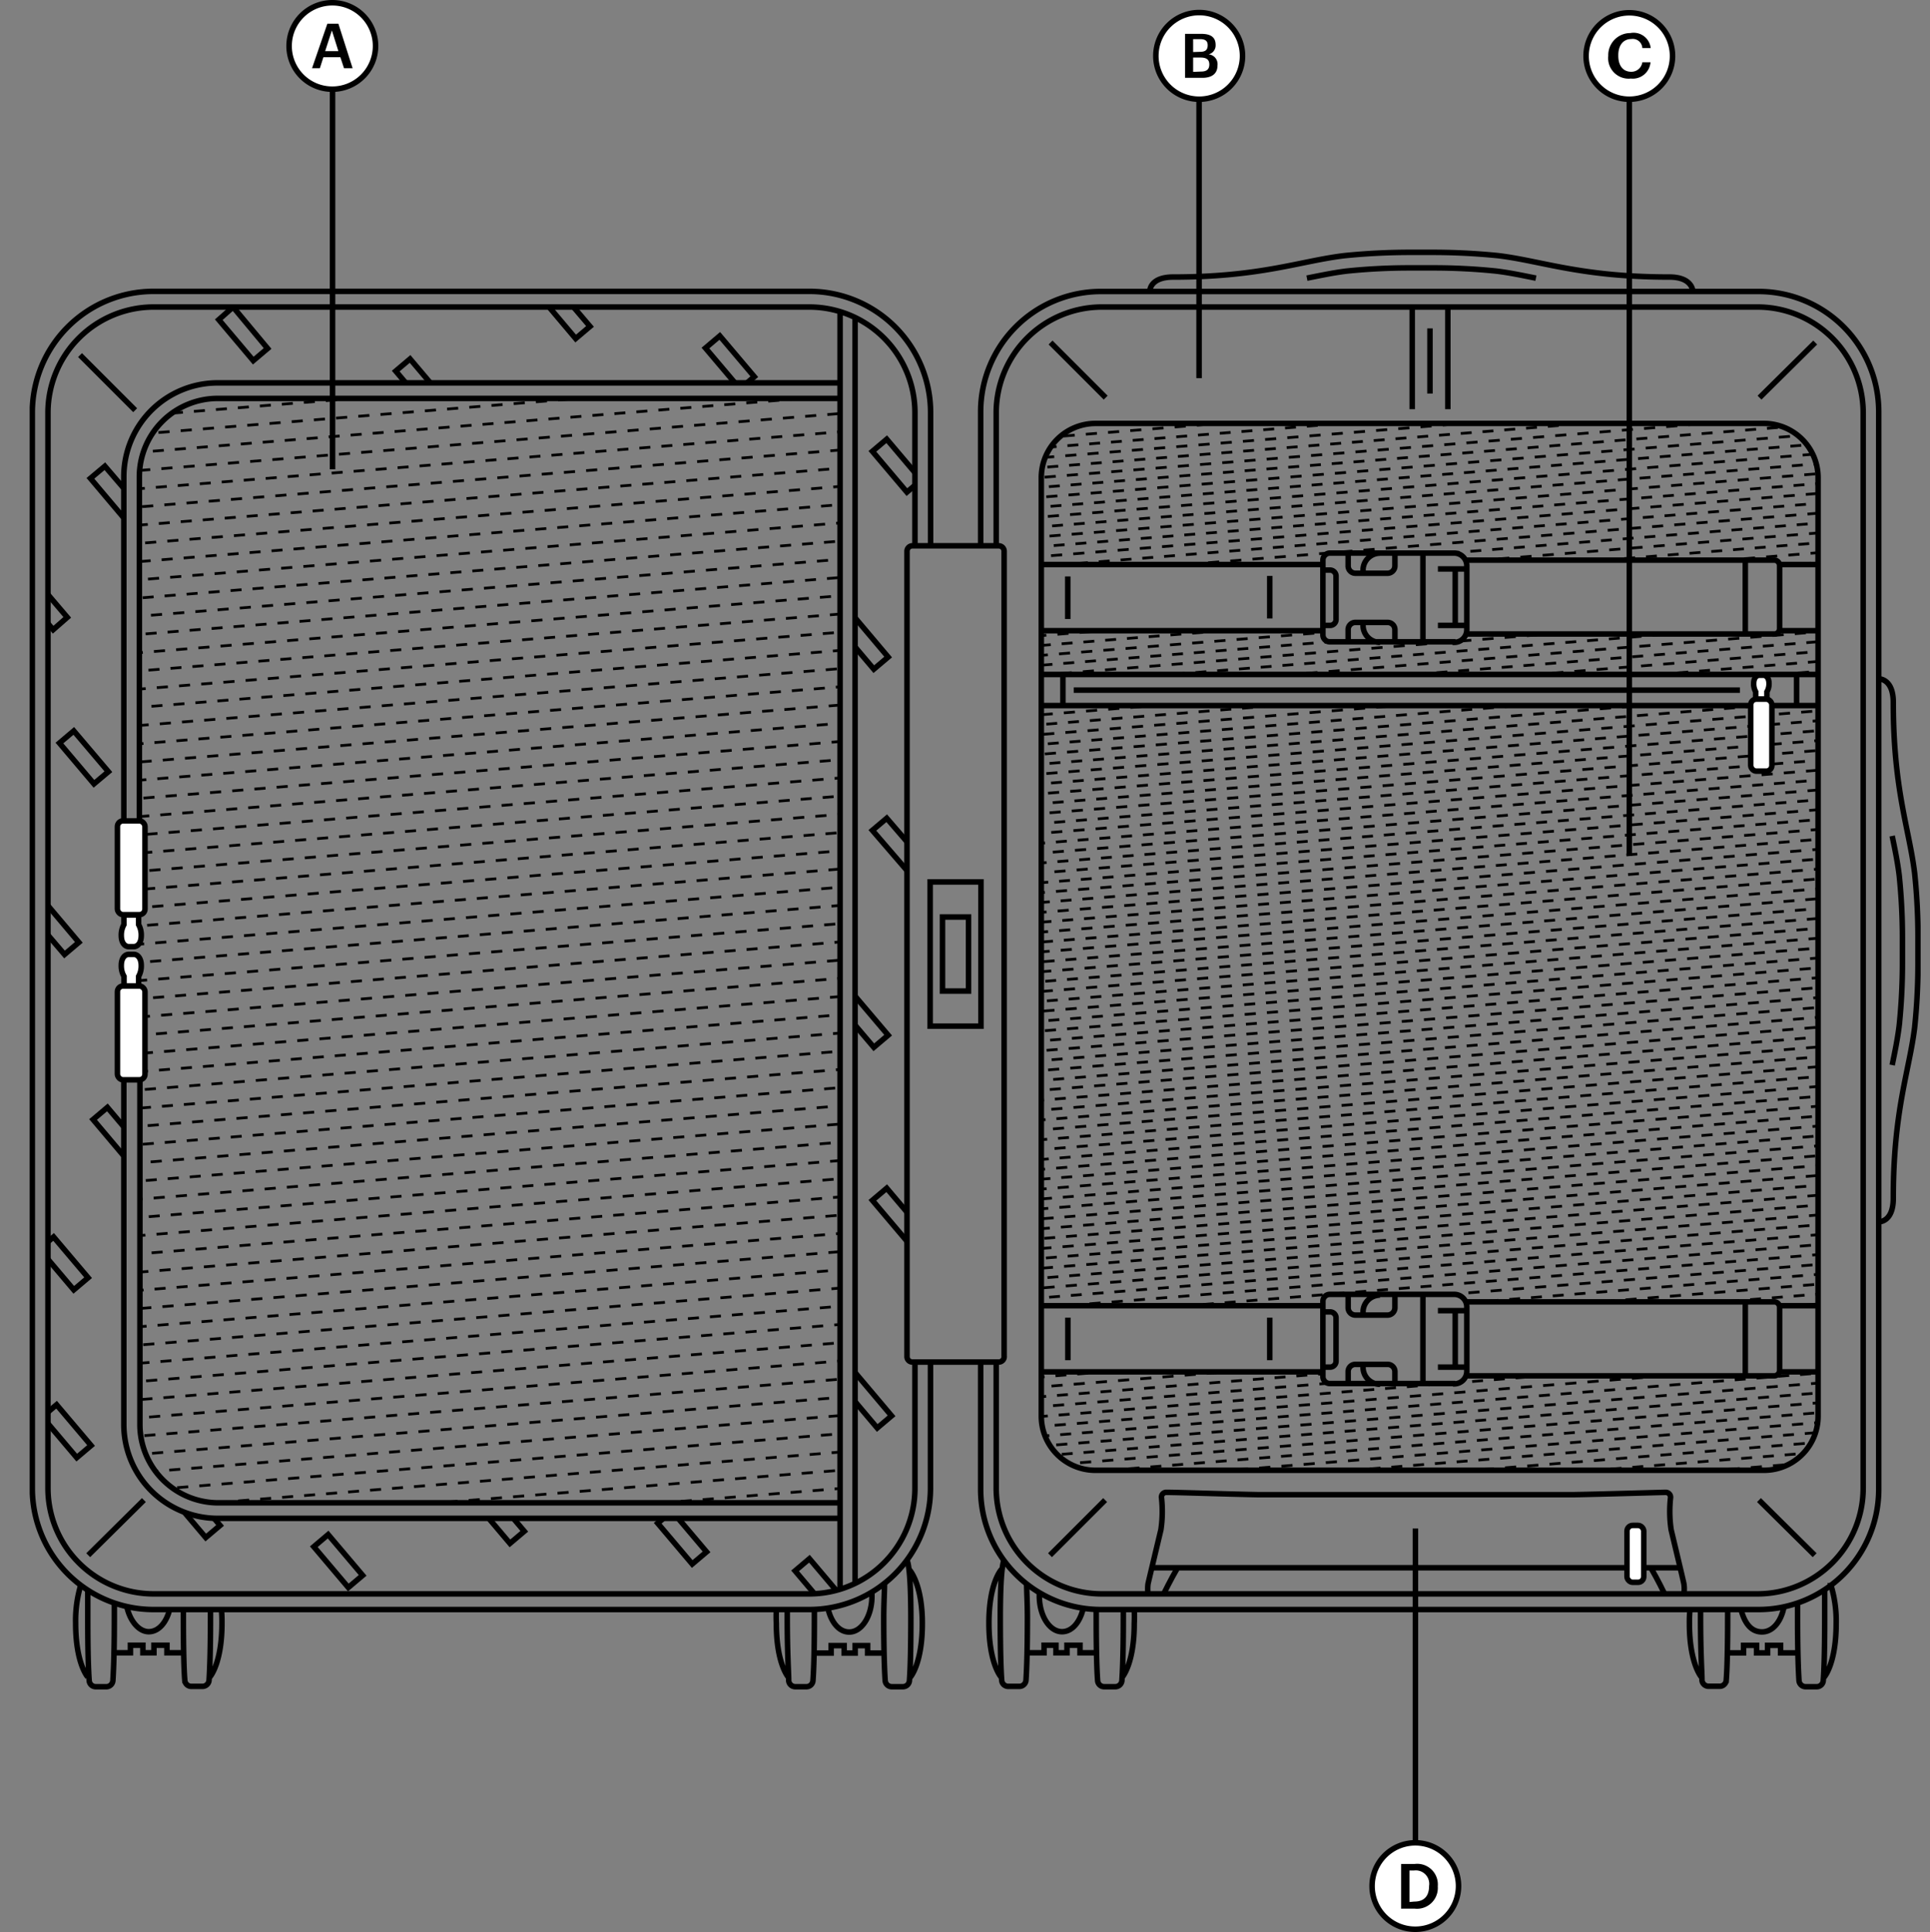 <svg viewBox="0 0 175.04 175.27" xmlns:xlink="http://www.w3.org/1999/xlink" xmlns="http://www.w3.org/2000/svg"><rect x="0" y="0" width="175.04" height="175.27" fill="#808080" stroke="none"/><defs><style>.cls-1,.cls-10,.cls-11,.cls-12,.cls-3,.cls-4,.cls-6{fill:none;}.cls-2{clip-path:url(#clip-path);}.cls-10,.cls-11,.cls-12,.cls-3,.cls-4,.cls-6{stroke:#000;}.cls-10,.cls-11,.cls-3,.cls-4{stroke-width:0.25px;}.cls-3{stroke-dasharray:1 1;}.cls-4{stroke-dasharray:1.01 1.01;}.cls-5{clip-path:url(#clip-path-2);}.cls-6{stroke-miterlimit:2;}.cls-12,.cls-6{stroke-width:0.5px;}.cls-7{clip-path:url(#clip-path-3);}.cls-8{fill:#fff;}.cls-9{clip-path:url(#clip-path-4);}.cls-10{stroke-dasharray:1.01 1.01;}.cls-11{stroke-dasharray:0.99 0.99;}</style><clipPath transform="translate(2.69 0)" id="clip-path"><path d="M17.05,36.14a7.12,7.12,0,0,0-7.11,7.1v85.93a7.12,7.12,0,0,0,7.11,7.11H73.5V36.14Z" class="cls-1"></path></clipPath><clipPath transform="translate(2.69 0)" id="clip-path-2"><path d="M8.53,129.17V43.24a8.52,8.52,0,0,1,8.52-8.51H74.91v103H17.05a8.53,8.53,0,0,1-8.52-8.52M11.24,27.85a9.59,9.59,0,0,0-9.58,9.58V135a9.59,9.59,0,0,0,9.58,9.58H70.71A9.59,9.59,0,0,0,80.29,135V123.55h-.72v-74h.72V37.43a9.59,9.59,0,0,0-9.58-9.58Z" class="cls-1"></path></clipPath><clipPath transform="translate(2.69 0)" id="clip-path-3"><rect height="175.27" width="171.5" class="cls-1"></rect></clipPath><clipPath transform="translate(2.69 0)" id="clip-path-4"><path d="M158.71,124.47a.48.48,0,0,1-.47.38l-28,0a1.1,1.1,0,0,1-1,.73H117.91a.62.62,0,0,1-.62-.62v-.44H91.75v4a4.91,4.91,0,0,0,4.92,4.91h60.61a4.91,4.91,0,0,0,4.92-4.91v-4ZM91.75,64v54.46h25.54v-.44a.62.62,0,0,1,.62-.62h11.31a1.11,1.11,0,0,1,1,.67l28,0a.48.48,0,0,1,.46.35h3.49V64Zm67-6.82a.48.48,0,0,1-.47.37l-28,0a1.1,1.1,0,0,1-1,.73H117.91a.62.62,0,0,1-.62-.62v-.44H91.75v4H162.2v-4Zm-62-18.8a4.92,4.92,0,0,0-4.92,4.92v7.9h25.54v-.44a.62.62,0,0,1,.62-.62h11.31a1.11,1.11,0,0,1,1,.67l28,0a.48.48,0,0,1,.46.35h3.49v-7.9a4.92,4.92,0,0,0-4.92-4.92Z" class="cls-1"></path></clipPath></defs><g data-name="Layer 2" id="Layer_2"><g data-name="Layer 1" id="Layer_1-2"><g data-name="PC flex inside 1" id="PC_flex_inside_1"><g class="cls-2"><line y2="87.85" x2="87.21" y1="94.43" x1="6.17" class="cls-3"></line><line y2="84.57" x2="86.95" y1="91.15" x1="5.91" class="cls-3"></line><line y2="81.28" x2="86.68" y1="87.87" x1="5.64" class="cls-3"></line><line y2="78" x2="86.41" y1="84.58" x1="5.37" class="cls-3"></line><line y2="74.72" x2="86.15" y1="81.3" x1="5.1" class="cls-3"></line><line y2="71.43" x2="85.88" y1="78.02" x1="4.84" class="cls-3"></line><line y2="68.15" x2="85.61" y1="74.73" x1="4.57" class="cls-3"></line><line y2="64.87" x2="85.35" y1="71.45" x1="4.3" class="cls-3"></line><line y2="61.58" x2="85.08" y1="68.17" x1="4.04" class="cls-3"></line><line y2="58.3" x2="84.81" y1="64.88" x1="3.77" class="cls-3"></line><line y2="55.02" x2="84.55" y1="61.6" x1="3.5" class="cls-3"></line><line y2="51.73" x2="84.28" y1="58.31" x1="3.24" class="cls-3"></line><line y2="48.45" x2="84.01" y1="55.03" x1="2.97" class="cls-3"></line><line y2="45.16" x2="83.75" y1="51.75" x1="2.7" class="cls-3"></line><line y2="41.88" x2="83.48" y1="48.46" x1="2.44" class="cls-3"></line><line y2="38.6" x2="83.21" y1="45.18" x1="2.17" class="cls-3"></line><line y2="35.31" x2="82.95" y1="41.9" x1="1.9" class="cls-3"></line><line y2="32.03" x2="82.68" y1="38.61" x1="1.64" class="cls-3"></line><line y2="86.13" x2="88.08" y1="92.91" x1="4.54" class="cls-4"></line><line y2="82.84" x2="87.81" y1="89.63" x1="4.28" class="cls-4"></line><line y2="79.56" x2="87.54" y1="86.35" x1="4.01" class="cls-4"></line><line y2="76.28" x2="87.28" y1="83.06" x1="3.74" class="cls-4"></line><line y2="72.99" x2="87.01" y1="79.78" x1="3.48" class="cls-4"></line><line y2="69.71" x2="86.74" y1="76.5" x1="3.21" class="cls-4"></line><line y2="66.43" x2="86.48" y1="73.21" x1="2.94" class="cls-4"></line><line y2="63.14" x2="86.21" y1="69.93" x1="2.68" class="cls-4"></line><line y2="59.86" x2="85.94" y1="66.64" x1="2.41" class="cls-4"></line><line y2="56.58" x2="85.68" y1="63.36" x1="2.14" class="cls-4"></line><line y2="53.29" x2="85.41" y1="60.08" x1="1.88" class="cls-4"></line><line y2="50.01" x2="85.14" y1="56.79" x1="1.61" class="cls-4"></line><line y2="46.73" x2="84.87" y1="53.51" x1="1.34" class="cls-4"></line><line y2="43.44" x2="84.61" y1="50.23" x1="1.08" class="cls-4"></line><line y2="40.16" x2="84.34" y1="46.94" x1="0.81" class="cls-4"></line><line y2="36.87" x2="84.07" y1="43.66" x1="0.54" class="cls-4"></line><line y2="33.59" x2="83.81" y1="40.38" x1="0.28" class="cls-4"></line><line y2="30.31" x2="83.54" y1="37.09" x1="0.01" class="cls-4"></line><line y2="133.82" x2="90.95" y1="140.4" x1="9.91" class="cls-3"></line><line y2="130.54" x2="90.68" y1="137.12" x1="9.64" class="cls-3"></line><line y2="127.25" x2="90.41" y1="133.84" x1="9.37" class="cls-3"></line><line y2="123.97" x2="90.15" y1="130.55" x1="9.11" class="cls-3"></line><line y2="120.69" x2="89.88" y1="127.27" x1="8.84" class="cls-3"></line><line y2="117.4" x2="89.61" y1="123.99" x1="8.57" class="cls-3"></line><line y2="114.12" x2="89.35" y1="120.7" x1="8.31" class="cls-3"></line><line y2="110.84" x2="89.08" y1="117.42" x1="8.04" class="cls-3"></line><line y2="107.55" x2="88.81" y1="114.13" x1="7.77" class="cls-3"></line><line y2="104.27" x2="88.55" y1="110.85" x1="7.51" class="cls-3"></line><line y2="100.98" x2="88.28" y1="107.57" x1="7.24" class="cls-3"></line><line y2="97.7" x2="88.01" y1="104.28" x1="6.97" class="cls-3"></line><line y2="94.42" x2="87.75" y1="101" x1="6.71" class="cls-3"></line><line y2="91.13" x2="87.48" y1="97.72" x1="6.44" class="cls-3"></line><line y2="135.38" x2="92.08" y1="142.17" x1="8.55" class="cls-4"></line><line y2="132.1" x2="91.81" y1="138.88" x1="8.28" class="cls-4"></line><line y2="128.81" x2="91.54" y1="135.6" x1="8.01" class="cls-4"></line><line y2="125.53" x2="91.28" y1="132.32" x1="7.75" class="cls-4"></line><line y2="122.25" x2="91.01" y1="129.03" x1="7.48" class="cls-4"></line><line y2="118.96" x2="90.74" y1="125.75" x1="7.21" class="cls-4"></line><line y2="115.68" x2="90.48" y1="122.47" x1="6.95" class="cls-4"></line><line y2="112.4" x2="90.21" y1="119.18" x1="6.68" class="cls-4"></line><line y2="109.11" x2="89.94" y1="115.9" x1="6.41" class="cls-4"></line><line y2="105.83" x2="89.68" y1="112.61" x1="6.14" class="cls-4"></line><line y2="102.54" x2="89.41" y1="109.33" x1="5.88" class="cls-4"></line><line y2="99.26" x2="89.14" y1="106.05" x1="5.61" class="cls-4"></line><line y2="95.98" x2="88.88" y1="102.76" x1="5.34" class="cls-4"></line><line y2="92.7" x2="88.61" y1="99.48" x1="5.08" class="cls-4"></line><line y2="89.41" x2="88.34" y1="96.2" x1="4.81" class="cls-4"></line></g><g class="cls-5"><path transform="translate(2.69 0)" d="M41.73,135.2l-1.3,1.1,3.13,3.7,1.3-1.1Zm16.53,1.87-1.3,1.1,3.13,3.7,1.3-1.1ZM27.07,139.2l-1.3,1.1L28.9,144l1.3-1.1ZM8.88,105.26l1.3-1.1-3.13-3.71-1.3,1.1ZM3.16,86.58l1.3-1.1L1.33,81.77,0,82.88ZM4,117l1.3-1.1-3.13-3.7-1.3,1.1ZM.28,52.32-1,53.42l3.13,3.7L3.41,56ZM4,66.3l-1.3,1.1,3.13,3.7L7.14,70ZM2.44,127.42l-1.3,1.1,3.13,3.7,1.3-1.1Zm11.7,7.25-1.3,1.1,3.13,3.7,1.3-1.1ZM6.82,42.29l-1.31,1.1L8.64,47.1,10,46Zm67.91,13.6L73.43,57l3.13,3.7,1.3-1.1Zm0,34.32-1.3,1.1L76.56,95l1.3-1.1Zm3-50.37-1.3,1.1,3.13,3.7,1.3-1.1Zm0,34.38-1.3,1.1L79.6,79l1.3-1.1Zm0,33.56-1.3,1.1,3.13,3.7,1.3-1.1Zm-2.69,16.94-1.3,1.1,3.13,3.71,1.3-1.1Zm-4.32,16.67-1.3,1.1,3.13,3.7,1.3-1.1ZM62.59,30.47l-1.3,1.1,3.13,3.7,1.3-1.1ZM34.5,32.56l-1.3,1.1,3.13,3.7,1.3-1.1Zm13.19-6.63L46.39,27l3.13,3.71,1.3-1.1ZM18.45,27.85,17.15,29l3.13,3.71,1.3-1.1Z" class="cls-6"></path></g><g class="cls-7"><path transform="translate(2.69 0)" d="M161.94,31.07l-5.05,5m-64.3-5,5,5m64.3,105-5.05-5m-64.3,5,5-5m-92.23,5,5.05-5M4.57,32.21l5,5m65.29-8.43V143.59M73.5,28.27V144.15m14.39-20.6H80.06a.49.49,0,0,1-.49-.49V50a.49.49,0,0,1,.49-.49h7.83a.49.49,0,0,1,.49.49v73A.49.49,0,0,1,87.89,123.55Zm-1.64-74V37.35A10.91,10.91,0,0,1,97.16,26.44h59.63A10.91,10.91,0,0,1,167.7,37.35v97.71A10.9,10.9,0,0,1,156.79,146H97.16a10.9,10.9,0,0,1-10.91-10.91V123.55m1.41-74V37.43a9.59,9.59,0,0,1,9.58-9.58h59.47a9.59,9.59,0,0,1,9.58,9.58V135a9.59,9.59,0,0,1-9.58,9.58H97.24A9.59,9.59,0,0,1,87.66,135V123.55M73.5,36.14H17.05a7.11,7.11,0,0,0-7.1,7.1V74.46M10,98v31.21a7.11,7.11,0,0,0,7.1,7.11H73.5m0,1.41H17.05a8.52,8.52,0,0,1-8.51-8.52V98m0-23.5V43.24a8.51,8.51,0,0,1,8.51-8.51H73.5m6.79,88.82V135a9.59,9.59,0,0,1-9.58,9.58H11.24A9.59,9.59,0,0,1,1.66,135V37.43a9.59,9.59,0,0,1,9.58-9.58H70.71a9.59,9.59,0,0,1,9.58,9.58v12.1m1.41,74.12V135a11,11,0,0,1-11,11H11.24a11,11,0,0,1-11-11V37.43a11,11,0,0,1,11-11H70.71a11,11,0,0,1,11,11V49.58" class="cls-6"></path><path transform="translate(2.69 0)" d="M8.55,83v.87a1.93,1.93,0,0,0-.24,1c0,.62.3,1,.69,1h.43c.39,0,.69-.37.69-1a1.93,1.93,0,0,0-.24-1V83Z" class="cls-8"></path><path transform="translate(2.69 0)" d="M8.55,83v.87a1.93,1.93,0,0,0-.24,1c0,.62.3,1,.69,1h.43c.39,0,.69-.37.69-1a1.93,1.93,0,0,0-.24-1V83Z" class="cls-6"></path><path transform="translate(2.69 0)" d="M8.48,74.46H10a.51.51,0,0,1,.51.51v7.49A.51.51,0,0,1,10,83H8.48A.51.51,0,0,1,8,82.46V75a.51.51,0,0,1,.51-.51" class="cls-8"></path><rect rx="0.51" height="8.51" width="2.5" y="74.46" x="10.65" class="cls-6"></rect><path transform="translate(2.69 0)" d="M9.88,89.44v-.87a1.93,1.93,0,0,0,.24-1c0-.61-.3-1-.68-1H9c-.39,0-.69.37-.69,1a1.87,1.87,0,0,0,.25,1v.87Z" class="cls-8"></path><path transform="translate(2.69 0)" d="M9.88,89.44v-.87a1.93,1.93,0,0,0,.24-1c0-.61-.3-1-.68-1H9c-.39,0-.69.37-.69,1a1.87,1.87,0,0,0,.25,1v.87Z" class="cls-6"></path><path transform="translate(2.69 0)" d="M10,98H8.48A.51.51,0,0,1,8,97.44V90a.51.51,0,0,1,.51-.51H10a.51.51,0,0,1,.51.51v7.49A.51.51,0,0,1,10,98" class="cls-8"></path><rect rx="0.51" height="8.51" width="2.5" y="89.44" x="10.65" class="cls-6"></rect><path transform="translate(2.69 0)" d="M148.27,144.56s-.59-1.24-1.24-2.35m-44.17,2.35s.6-1.24,1.25-2.35m45.59,0h-48M127,29.79V35.7m1.62-7.85v9.27m-3.23-9.27v9.27M82.79,89.9h2.36V83.18H82.79Zm-1.12,3.18h4.61V80H81.67Z" class="cls-6"></path><path transform="translate(2.69 0)" d="M145.38,138.37h.5a.51.51,0,0,1,.51.51V143a.51.51,0,0,1-.51.51h-.5a.51.51,0,0,1-.51-.51v-4.14a.51.51,0,0,1,.51-.51" class="cls-8"></path><rect rx="0.51" height="5.16" width="1.52" y="138.37" x="147.56" class="cls-6"></rect><path transform="translate(2.69 0)" d="M94.69,62.6h60.42M157,61.18V64m3.25-2.85V64M93.71,61.18V64m-2,0H162.2M91.75,61.18H162.2M155.6,118v6.92m-33.13.65a1.54,1.54,0,0,1-1.54-1.54v-.27m-1.35,1.81v-1.15a.65.65,0,0,1,.66-.66h2.92a.66.66,0,0,1,.66.66v1.15m-1.35-8.09a1.54,1.54,0,0,0-1.54,1.54v.27m-1.35-1.81v1.15a.66.66,0,0,0,.66.66h2.92a.67.67,0,0,0,.66-.66v-1.15M117.29,119h.65a.54.54,0,0,1,.54.54v3.92a.54.54,0,0,1-.54.55h-.65m12-5v5m-1.57,0h2.64m-2.64-5.12h2.64m-4-1.48v8.09m2.81,0H117.92a.63.63,0,0,1-.63-.63v-6.83a.63.63,0,0,1,.63-.63H129.2a1.14,1.14,0,0,1,1.14,1.14v5.81A1.14,1.14,0,0,1,129.2,125.53Zm1.14-7.41h27.91a.49.49,0,0,1,.49.49v5.73a.49.49,0,0,1-.49.49h-28m-17.75-5.28v3.86m-18.31-3.86v3.86m23.14,1.06H91.75v-6h25.54m41.47,0h3.44v6h-3.49M155.6,50.7v6.92m-34.67-1.16v.27a1.54,1.54,0,0,0,1.54,1.54m-2.89,0V57.12a.65.65,0,0,1,.66-.66h2.92a.66.66,0,0,1,.66.66v1.15M120.93,52v-.27a1.54,1.54,0,0,1,1.54-1.55m-2.89,0v1.16a.66.66,0,0,0,.66.66h2.92a.67.67,0,0,0,.66-.66V50.17m-6.53,1.54h.65a.55.55,0,0,1,.54.55v3.92a.54.54,0,0,1-.54.55h-.65m12-5v5m-1.57,0h2.64m-2.64-5.12h2.64m-4-1.49v8.1m2.81,0H117.92a.63.63,0,0,1-.63-.63V50.81a.64.64,0,0,1,.63-.64H129.2a1.15,1.15,0,0,1,1.14,1.15v5.81A1.14,1.14,0,0,1,129.2,58.27Zm1.14-7.41h27.91a.49.49,0,0,1,.49.49v5.72a.48.48,0,0,1-.49.49h-28m-17.75-5.27v3.86M94.15,52.29v3.86m23.14,1.06H91.75v-6h25.54m41.47,0h3.44v6h-3.49m-1.43,76.16H96.67a4.91,4.91,0,0,1-4.92-4.91V43.33a4.92,4.92,0,0,1,4.92-4.92h60.61a4.92,4.92,0,0,1,4.92,4.92v85.13A4.91,4.91,0,0,1,157.28,133.37Z" class="cls-6"></path></g><g class="cls-9"><line y2="53.51" x2="167.59" y1="59.97" x1="87.99" class="cls-10"></line><line y2="51.72" x2="167.44" y1="58.19" x1="87.85" class="cls-10"></line><line y2="49.94" x2="167.3" y1="56.41" x1="87.7" class="cls-10"></line><line y2="48.16" x2="167.15" y1="54.63" x1="87.56" class="cls-10"></line><line y2="46.38" x2="167.01" y1="52.85" x1="87.42" class="cls-10"></line><line y2="44.6" x2="166.87" y1="51.06" x1="87.27" class="cls-10"></line><line y2="42.82" x2="166.72" y1="49.28" x1="87.13" class="cls-10"></line><line y2="41.03" x2="166.58" y1="47.5" x1="86.98" class="cls-10"></line><line y2="39.25" x2="166.43" y1="45.72" x1="86.84" class="cls-10"></line><line y2="37.47" x2="166.29" y1="43.94" x1="86.69" class="cls-10"></line><line y2="35.69" x2="166.14" y1="42.16" x1="86.55" class="cls-10"></line><line y2="33.91" x2="166" y1="40.37" x1="86.4" class="cls-10"></line><line y2="32.13" x2="165.85" y1="38.59" x1="86.26" class="cls-10"></line><line y2="52.53" x2="168.52" y1="59.2" x1="86.42" class="cls-11"></line><line y2="50.75" x2="168.37" y1="57.42" x1="86.28" class="cls-11"></line><line y2="48.97" x2="168.23" y1="55.64" x1="86.13" class="cls-11"></line><line y2="47.19" x2="168.08" y1="53.86" x1="85.99" class="cls-11"></line><line y2="45.41" x2="167.94" y1="52.08" x1="85.84" class="cls-11"></line><line y2="43.63" x2="167.79" y1="50.29" x1="85.7" class="cls-11"></line><line y2="41.84" x2="167.65" y1="48.51" x1="85.55" class="cls-11"></line><line y2="40.06" x2="167.5" y1="46.73" x1="85.41" class="cls-11"></line><line y2="38.28" x2="167.36" y1="44.95" x1="85.26" class="cls-11"></line><line y2="36.5" x2="167.21" y1="43.17" x1="85.12" class="cls-11"></line><line y2="34.72" x2="167.07" y1="41.39" x1="84.97" class="cls-11"></line><line y2="32.94" x2="166.92" y1="39.61" x1="84.83" class="cls-11"></line><line y2="85.57" x2="170.19" y1="92.04" x1="90.6" class="cls-10"></line><line y2="83.79" x2="170.05" y1="90.26" x1="90.45" class="cls-10"></line><line y2="82.01" x2="169.9" y1="88.48" x1="90.31" class="cls-10"></line><line y2="80.23" x2="169.76" y1="86.69" x1="90.16" class="cls-10"></line><line y2="78.45" x2="169.62" y1="84.91" x1="90.02" class="cls-10"></line><line y2="76.67" x2="169.47" y1="83.13" x1="89.88" class="cls-10"></line><line y2="74.88" x2="169.33" y1="81.35" x1="89.73" class="cls-10"></line><line y2="73.1" x2="169.18" y1="79.57" x1="89.59" class="cls-10"></line><line y2="71.32" x2="169.04" y1="77.79" x1="89.44" class="cls-10"></line><line y2="69.54" x2="168.89" y1="76" x1="89.3" class="cls-10"></line><line y2="67.76" x2="168.75" y1="74.22" x1="89.15" class="cls-10"></line><line y2="65.98" x2="168.6" y1="72.44" x1="89.01" class="cls-10"></line><line y2="64.19" x2="168.46" y1="70.66" x1="88.86" class="cls-10"></line><line y2="62.41" x2="168.31" y1="68.88" x1="88.72" class="cls-10"></line><line y2="60.63" x2="168.17" y1="67.1" x1="88.57" class="cls-10"></line><line y2="58.85" x2="168.02" y1="65.32" x1="88.43" class="cls-10"></line><line y2="57.07" x2="167.88" y1="63.53" x1="88.28" class="cls-10"></line><line y2="55.29" x2="167.73" y1="61.75" x1="88.14" class="cls-10"></line><line y2="84.6" x2="171.12" y1="91.27" x1="89.03" class="cls-11"></line><line y2="82.82" x2="170.98" y1="89.49" x1="88.88" class="cls-11"></line><line y2="81.04" x2="170.83" y1="87.71" x1="88.74" class="cls-11"></line><line y2="79.26" x2="170.69" y1="85.93" x1="88.59" class="cls-11"></line><line y2="77.47" x2="170.54" y1="84.14" x1="88.45" class="cls-11"></line><line y2="75.69" x2="170.4" y1="82.36" x1="88.3" class="cls-11"></line><line y2="73.91" x2="170.25" y1="80.58" x1="88.16" class="cls-11"></line><line y2="72.13" x2="170.11" y1="78.8" x1="88.01" class="cls-11"></line><line y2="70.35" x2="169.96" y1="77.02" x1="87.87" class="cls-11"></line><line y2="68.57" x2="169.82" y1="75.24" x1="87.72" class="cls-11"></line><line y2="66.79" x2="169.67" y1="73.45" x1="87.58" class="cls-11"></line><line y2="65" x2="169.53" y1="71.67" x1="87.43" class="cls-11"></line><line y2="63.22" x2="169.38" y1="69.89" x1="87.29" class="cls-11"></line><line y2="61.44" x2="169.24" y1="68.11" x1="87.14" class="cls-11"></line><line y2="59.66" x2="169.09" y1="66.33" x1="87" class="cls-11"></line><line y2="57.88" x2="168.95" y1="64.55" x1="86.86" class="cls-11"></line><line y2="56.1" x2="168.81" y1="62.77" x1="86.71" class="cls-11"></line><line y2="54.31" x2="168.66" y1="60.98" x1="86.57" class="cls-11"></line><line y2="112.3" x2="172.36" y1="118.76" x1="92.77" class="cls-10"></line><line y2="110.51" x2="172.22" y1="116.98" x1="92.63" class="cls-10"></line><line y2="108.73" x2="172.08" y1="115.2" x1="92.48" class="cls-10"></line><line y2="106.95" x2="171.93" y1="113.42" x1="92.34" class="cls-10"></line><line y2="105.17" x2="171.79" y1="111.64" x1="92.19" class="cls-10"></line><line y2="103.39" x2="171.64" y1="109.85" x1="92.05" class="cls-10"></line><line y2="101.61" x2="171.5" y1="108.07" x1="91.9" class="cls-10"></line><line y2="99.82" x2="171.35" y1="106.29" x1="91.76" class="cls-10"></line><line y2="98.04" x2="171.21" y1="104.51" x1="91.61" class="cls-10"></line><line y2="96.26" x2="171.06" y1="102.73" x1="91.47" class="cls-10"></line><line y2="94.48" x2="170.92" y1="100.95" x1="91.32" class="cls-10"></line><line y2="92.7" x2="170.77" y1="99.16" x1="91.18" class="cls-10"></line><line y2="90.92" x2="170.63" y1="97.38" x1="91.03" class="cls-10"></line><line y2="89.14" x2="170.48" y1="95.6" x1="90.89" class="cls-10"></line><line y2="87.35" x2="170.34" y1="93.82" x1="90.74" class="cls-10"></line><line y2="111.32" x2="173.29" y1="117.99" x1="91.2" class="cls-11"></line><line y2="109.54" x2="173.15" y1="116.21" x1="91.05" class="cls-11"></line><line y2="107.76" x2="173" y1="114.43" x1="90.91" class="cls-11"></line><line y2="105.98" x2="172.86" y1="112.65" x1="90.76" class="cls-11"></line><line y2="104.2" x2="172.71" y1="110.87" x1="90.62" class="cls-11"></line><line y2="102.42" x2="172.57" y1="109.08" x1="90.47" class="cls-11"></line><line y2="100.63" x2="172.42" y1="107.3" x1="90.33" class="cls-11"></line><line y2="98.85" x2="172.28" y1="105.52" x1="90.18" class="cls-11"></line><line y2="97.07" x2="172.13" y1="103.74" x1="90.04" class="cls-11"></line><line y2="128.33" x2="173.67" y1="134.8" x1="94.07" class="cls-10"></line><line y2="126.55" x2="173.52" y1="133.01" x1="93.93" class="cls-10"></line><line y2="124.77" x2="173.38" y1="131.23" x1="93.78" class="cls-10"></line><line y2="122.98" x2="173.23" y1="129.45" x1="93.64" class="cls-10"></line><line y2="121.2" x2="173.09" y1="127.67" x1="93.49" class="cls-10"></line><line y2="119.42" x2="172.94" y1="125.89" x1="93.35" class="cls-10"></line><line y2="117.64" x2="172.8" y1="124.11" x1="93.2" class="cls-10"></line><line y2="115.86" x2="172.65" y1="122.32" x1="93.06" class="cls-10"></line><line y2="114.08" x2="172.51" y1="120.54" x1="92.91" class="cls-10"></line><line y2="127.36" x2="174.59" y1="134.03" x1="92.5" class="cls-11"></line><line y2="125.58" x2="174.45" y1="132.24" x1="92.35" class="cls-11"></line><line y2="123.79" x2="174.3" y1="130.46" x1="92.21" class="cls-11"></line><line y2="122.01" x2="174.16" y1="128.68" x1="92.07" class="cls-11"></line><line y2="133.67" x2="174.1" y1="140.14" x1="94.51" class="cls-10"></line><line y2="131.89" x2="173.96" y1="138.36" x1="94.36" class="cls-10"></line><line y2="130.11" x2="173.81" y1="136.58" x1="94.22" class="cls-10"></line><line y2="132.7" x2="175.03" y1="139.37" x1="92.93" class="cls-11"></line><line y2="130.92" x2="174.88" y1="137.59" x1="92.79" class="cls-11"></line><line y2="129.14" x2="174.74" y1="135.81" x1="92.64" class="cls-11"></line><line y2="120.23" x2="174.02" y1="126.9" x1="91.92" class="cls-11"></line><line y2="118.45" x2="173.87" y1="125.12" x1="91.78" class="cls-11"></line><line y2="116.67" x2="173.73" y1="123.34" x1="91.63" class="cls-11"></line><line y2="114.89" x2="173.58" y1="121.56" x1="91.49" class="cls-11"></line><line y2="113.11" x2="173.44" y1="119.77" x1="91.34" class="cls-11"></line><line y2="95.29" x2="171.99" y1="101.96" x1="89.89" class="cls-11"></line><line y2="93.51" x2="171.84" y1="100.18" x1="89.75" class="cls-11"></line><line y2="91.73" x2="171.7" y1="98.4" x1="89.6" class="cls-11"></line><line y2="89.95" x2="171.56" y1="96.61" x1="89.46" class="cls-11"></line><line y2="88.16" x2="171.41" y1="94.83" x1="89.32" class="cls-11"></line><line y2="86.38" x2="171.27" y1="93.05" x1="89.17" class="cls-11"></line></g><g class="cls-7"><path transform="translate(2.69 0)" d="M157.56,63.42v-.67a1.42,1.42,0,0,0,.19-.75c0-.47-.23-.75-.53-.75h-.33c-.3,0-.53.28-.53.75a1.48,1.48,0,0,0,.18.75v.67Z" class="cls-8"></path><path transform="translate(2.69 0)" d="M157.56,63.42v-.67a1.42,1.42,0,0,0,.19-.75c0-.47-.23-.75-.53-.75h-.33c-.3,0-.53.28-.53.75a1.48,1.48,0,0,0,.18.75v.67Z" class="cls-6"></path><path transform="translate(2.69 0)" d="M157.5,70h-.9a.51.51,0,0,1-.51-.51V63.93a.51.51,0,0,1,.51-.51h.9a.51.51,0,0,1,.51.51v5.51a.51.51,0,0,1-.51.51" class="cls-8"></path><rect rx="0.51" height="6.53" width="1.92" y="63.42" x="158.78" class="cls-6"></rect><path transform="translate(2.69 0)" d="M101.43,144.56a3.44,3.44,0,0,1,0-.89c.08-.37.92-3.86,1.17-4.92a11.36,11.36,0,0,0,.05-2.91.43.43,0,0,1,.43-.47c1,0,5.59.16,8.27.21h28.76c2.68-.05,7.25-.19,8.28-.21a.44.44,0,0,1,.43.47,11.36,11.36,0,0,0,.05,2.91c.25,1.06,1.09,4.55,1.16,4.92a3,3,0,0,1,0,.89M67.72,146a12.59,12.59,0,0,0,0,1.27c0,3.66,1.09,4.87,1.09,4.87M71.17,146v.81c0,3.26-.07,4.89-.13,5.64a.59.59,0,0,1-.6.55h-1a.6.6,0,0,1-.6-.55c0-.75-.13-2.38-.13-5.64V146m11.07-3.62s1.18,1.23,1.18,4.89-1.09,4.87-1.09,4.87m-7.47-6.26c.28,1.26,1,2.16,1.93,2.16,1.14,0,2.06-1.46,2.06-3.25,0-.12,0-.23,0-.34m-5.17,5.5h1.47v-.68h1.18v.68h1v-.68H76v.68h1.46m.07-6.28c0,.76-.07,1.77-.07,3.14,0,3.26.08,4.89.13,5.64a.6.6,0,0,0,.6.55h1a.59.59,0,0,0,.6-.55c.06-.75.13-2.38.13-5.64,0-5.05-.36-5.27-.36-5.27M100.18,146a12.59,12.59,0,0,1,0,1.27c0,3.66-1.09,4.87-1.09,4.87M96.73,146v.81c0,3.26.07,4.89.13,5.64a.59.59,0,0,0,.6.55h1a.6.6,0,0,0,.6-.55c.05-.75.13-2.38.13-5.64V146m-11.07-3.62S87,143.58,87,147.24s1.09,4.87,1.09,4.87m7.47-6.26c-.28,1.26-1,2.16-1.93,2.16-1.14,0-2.06-1.46-2.06-3.25,0-.12,0-.23,0-.34m5.17,5.5H95.26v-.68H94.08v.68h-1v-.68H92v.68H90.49m-.07-6.28c0,.76.07,1.77.07,3.14,0,3.26-.08,4.89-.13,5.64a.6.6,0,0,1-.6.55h-1a.59.59,0,0,1-.6-.55c-.06-.75-.13-2.38-.13-5.64,0-5.05.36-5.27.36-5.27m-71,4.45a12.8,12.8,0,0,1,.05,1.28c0,3.66-1.09,4.87-1.09,4.87m-2.41-6.19v.86c0,3.26.07,4.89.13,5.64a.59.59,0,0,0,.6.55h1a.6.6,0,0,0,.6-.55c.05-.75.13-2.38.13-5.64v-.86M4.63,143.8a11.21,11.21,0,0,0-.46,3.44c0,3.66,1.09,4.87,1.09,4.87m7.45-6.17c-.29,1.21-1,2.07-1.91,2.07s-1.73-1-2-2.34m5.1,4.25H12.45v-.68H11.27v.68h-1v-.68H9.14v.68H7.68m0-4.54c0,.42,0,.88,0,1.4,0,3.26-.08,4.89-.13,5.64A.6.6,0,0,1,7,153h-1a.59.59,0,0,1-.6-.55c-.06-.75-.13-2.38-.13-5.64,0-1,0-1.83,0-2.49m158.11-.48a11.14,11.14,0,0,1,.46,3.43c0,3.66-1.09,4.87-1.09,4.87m-2.41-6.72c0,.42,0,.88,0,1.39,0,3.26.08,4.89.13,5.64a.6.6,0,0,0,.6.55h1a.59.59,0,0,0,.6-.55c.06-.75.13-2.38.13-5.64,0-1,0-1.87,0-2.54M150.58,146a12.27,12.27,0,0,0-.05,1.26c0,3.66,1.09,4.87,1.09,4.87m7.49-6.38c-.26,1.32-1,2.28-2,2.28s-1.58-.82-1.89-2m5,3.9H158.8v-.68h-1.18v.68h-1v-.68h-1.18v.68H154m0-4v.84c0,3.26-.07,4.89-.13,5.64a.59.59,0,0,1-.6.55h-1a.6.6,0,0,1-.6-.55c0-.75-.13-2.38-.13-5.64v-.86m17.38-49.3c.26-1.26.5-2.44.64-3.61a55.35,55.35,0,0,0,.29-5.78v-2a55.4,55.4,0,0,0-.29-5.79c-.14-1.17-.38-2.35-.64-3.6m-1.21,35s1.31.06,1.31-2.13c0-8,1.46-11.56,1.94-15.52a56.51,56.51,0,0,0,.3-6.13V85.37a56.65,56.65,0,0,0-.3-6.14c-.48-4-1.94-7.56-1.94-15.52,0-2.18-1.31-2.13-1.31-2.13M136.61,25.23c-1.25-.25-2.43-.5-3.6-.64a55.58,55.58,0,0,0-5.78-.29h-2a55.35,55.35,0,0,0-5.78.29c-1.17.14-2.35.39-3.61.64m35,1.21s0-1.31-2.13-1.31c-8,0-11.57-1.46-15.52-1.94a59.65,59.65,0,0,0-6.14-.3h-1.68a59.51,59.51,0,0,0-6.13.3c-4,.48-7.57,1.94-15.52,1.94-2.19,0-2.13,1.31-2.13,1.31" class="cls-6"></path></g><line y2="42.57" x2="30.16" y1="7.09" x1="30.16" class="cls-12"></line><line y2="34.3" x2="108.75" y1="8.54" x1="108.75" class="cls-12"></line><line y2="5.12" x2="147.77" y1="77.64" x1="147.77" class="cls-12"></line><line y2="138.65" x2="128.37" y1="171.07" x1="128.37" class="cls-12"></line><g class="cls-7"><path transform="translate(2.69 0)" d="M27.45,8.09a3.92,3.92,0,1,0-3.92-3.92,3.91,3.91,0,0,0,3.92,3.92" class="cls-8"></path><path transform="translate(2.69 0)" d="M27.45,8.09a3.92,3.92,0,1,0-3.92-3.92A3.91,3.91,0,0,0,27.45,8.09Z" class="cls-12"></path></g><path transform="translate(2.69 0)" d="M27.41,2.76,28,4.64h-1.2Zm-1.8,3.43h.71l.32-1h1.54l.33,1h.78L28,2.15H27Z"></path><g class="cls-7"><path transform="translate(2.69 0)" d="M106.06,9A3.93,3.93,0,1,0,102.14,5,3.93,3.93,0,0,0,106.06,9" class="cls-8"></path><path transform="translate(2.69 0)" d="M106.06,9A3.93,3.93,0,1,0,102.14,5,3.93,3.93,0,0,0,106.06,9Z" class="cls-12"></path><path transform="translate(2.69 0)" d="M105.52,4.72V3.55h.62c.48,0,.7.16.7.55v0c0,.41-.19.6-.69.6Zm0,1.8V5.22h.68c.56,0,.79.21.79.63v0c0,.42-.23.64-.74.64Zm-.73.54h1.56c.88,0,1.38-.38,1.38-1.13v0a.89.89,0,0,0-.81-1,.83.83,0,0,0,.64-.86v0c0-.73-.49-1-1.32-1h-1.45Z"></path><path transform="translate(2.69 0)" d="M145.08,9A3.92,3.92,0,1,0,141.16,5,3.92,3.92,0,0,0,145.08,9" class="cls-8"></path><path transform="translate(2.69 0)" d="M145.08,9A3.92,3.92,0,1,0,141.16,5,3.92,3.92,0,0,0,145.08,9Z" class="cls-12"></path><path transform="translate(2.69 0)" d="M145.18,7.12A1.61,1.61,0,0,0,147,5.65h-.74a1,1,0,0,1-1,.86c-.74,0-1.18-.54-1.18-1.45V5c0-.9.46-1.46,1.18-1.46a.87.87,0,0,1,1,.82h.76A1.56,1.56,0,0,0,145.17,3a2,2,0,0,0-2,2.07v0a1.86,1.86,0,0,0,2,2.06"></path><path transform="translate(2.69 0)" d="M125.67,175a3.92,3.92,0,1,0-3.92-3.92,3.91,3.91,0,0,0,3.92,3.92" class="cls-8"></path><path transform="translate(2.69 0)" d="M125.67,175a3.92,3.92,0,1,0-3.92-3.92A3.91,3.91,0,0,0,125.67,175Z" class="cls-12"></path><path transform="translate(2.69 0)" d="M125.14,172.53v-2.86h.43a1.22,1.22,0,0,1,1.35,1.4v0c0,.9-.43,1.42-1.34,1.42Zm-.76.6h1.22a1.89,1.89,0,0,0,2.11-2v-.05a1.87,1.87,0,0,0-2.1-2h-1.23Z"></path></g></g></g></g></svg>